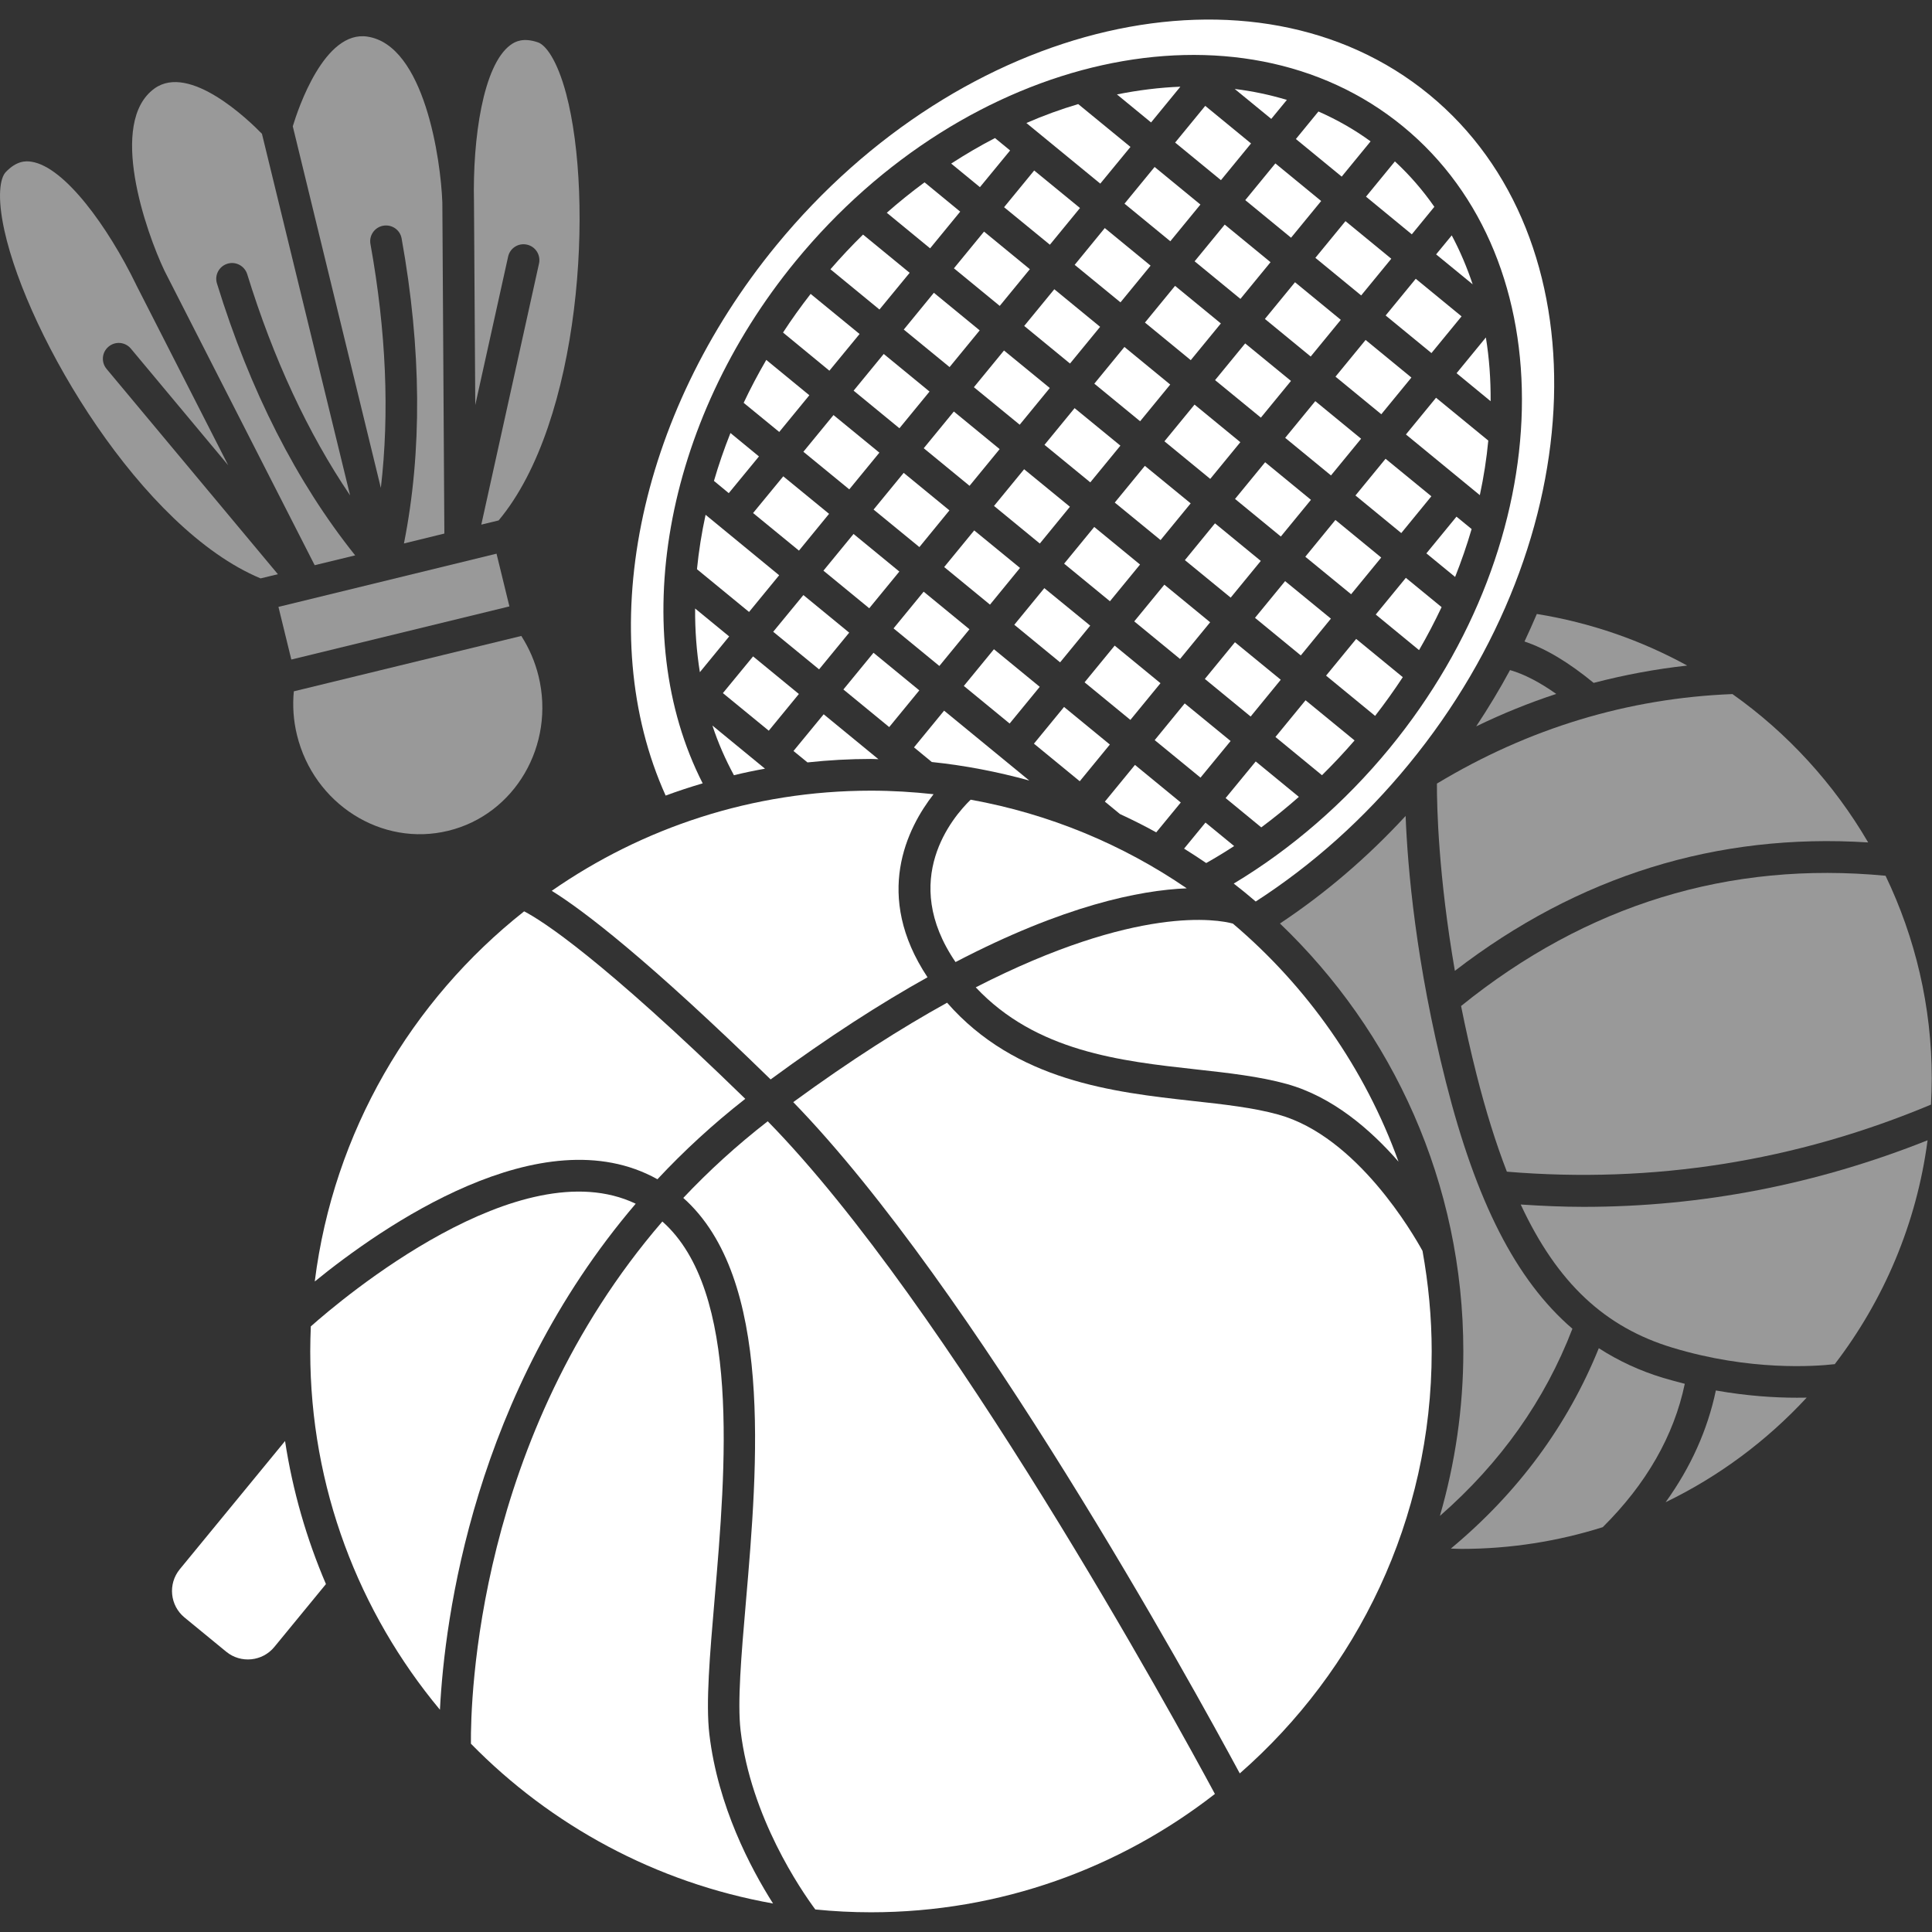 <svg width="24" height="24" viewBox="0 0 24 24" fill="none" xmlns="http://www.w3.org/2000/svg">
<rect x="0" y="0" width="24" height="24" fill="#333333" stroke="none"/>
<g clip-path="url(#clip0_2935_3119)">
<path d="M16.59 4.679L16.964 4.223L17.533 4.69L17.159 5.146L16.59 4.679Z" fill="white"/>
<path d="M16.838 6.155L17.212 5.699L17.781 6.165L17.407 6.622L16.838 6.155Z" fill="white"/>
<path d="M15.713 3.962L16.087 3.506L16.656 3.973L16.282 4.429L15.713 3.962Z" fill="white"/>
<path d="M14.84 3.246L15.214 2.79L15.783 3.257L15.409 3.713L14.84 3.246Z" fill="white"/>
<path d="M16.34 3.203L16.714 2.747L17.283 3.214L16.909 3.67L16.34 3.203Z" fill="white"/>
<path d="M14.967 8.434L15.341 7.978L15.91 8.444L15.536 8.901L14.967 8.434Z" fill="white"/>
<path d="M16.215 6.916L16.589 6.459L17.158 6.926L16.784 7.382L16.215 6.916Z" fill="white"/>
<path d="M13.473 8.476L13.847 8.02L14.416 8.487L14.042 8.943L13.473 8.476Z" fill="white"/>
<path d="M14.09 7.719L14.464 7.263L15.033 7.73L14.659 8.186L14.09 7.719Z" fill="white"/>
<path d="M15.59 7.675L15.964 7.219L16.533 7.685L16.159 8.142L15.59 7.675Z" fill="white"/>
<path d="M13.969 2.53L14.343 2.074L14.912 2.541L14.538 2.997L13.969 2.53Z" fill="white"/>
<path d="M10.819 9.428C10.85 9.428 10.881 9.43 10.912 9.431L10.232 8.873L9.857 9.329L10.031 9.471C10.29 9.443 10.553 9.428 10.819 9.428Z" fill="white"/>
<path d="M9.355 6.373L9.73 5.917L10.299 6.383L9.925 6.84L9.355 6.373Z" fill="white"/>
<path d="M9.605 7.848L9.98 7.392L10.549 7.859L10.175 8.315L9.605 7.848Z" fill="white"/>
<path d="M8.98 8.61L9.355 8.154L9.924 8.621L9.55 9.077L8.98 8.61Z" fill="white"/>
<path d="M10.477 8.565L10.851 8.109L11.42 8.576L11.046 9.032L10.477 8.565Z" fill="white"/>
<path d="M12.6 7.761L12.973 7.306L13.543 7.772L13.169 8.228L12.6 7.761Z" fill="white"/>
<path d="M12.723 4.049L13.097 3.593L13.666 4.06L13.292 4.516L12.723 4.049Z" fill="white"/>
<path d="M11.85 3.333L12.224 2.877L12.793 3.344L12.419 3.8L11.85 3.333Z" fill="white"/>
<path d="M9.98 5.612L10.354 5.156L10.924 5.623L10.55 6.079L9.98 5.612Z" fill="white"/>
<path d="M13.35 3.29L13.724 2.833L14.293 3.3L13.919 3.756L13.35 3.29Z" fill="white"/>
<path d="M11.227 4.094L11.601 3.637L12.17 4.104L11.796 4.56L11.227 4.094Z" fill="white"/>
<path d="M10.229 7.089L10.603 6.633L11.172 7.1L10.798 7.556L10.229 7.089Z" fill="white"/>
<path d="M12.348 6.285L12.722 5.829L13.291 6.295L12.917 6.752L12.348 6.285Z" fill="white"/>
<path d="M11.729 7.044L12.102 6.589L12.671 7.055L12.298 7.511L11.729 7.044Z" fill="white"/>
<path d="M14.465 5.482L14.839 5.026L15.408 5.493L15.034 5.949L14.465 5.482Z" fill="white"/>
<path d="M14.719 6.958L15.093 6.501L15.662 6.968L15.288 7.424L14.719 6.958Z" fill="white"/>
<path d="M8.167 14.649C8.491 14.302 8.853 13.967 9.258 13.65C7.46 11.899 6.735 11.437 6.511 11.321C5.11 12.428 4.143 14.06 3.91 15.919C4.734 15.248 6.729 13.847 8.167 14.649Z" fill="white"/>
<path d="M13.848 6.243L14.222 5.787L14.791 6.253L14.417 6.709L13.848 6.243Z" fill="white"/>
<path d="M18.338 9.023C18.663 8.865 18.995 8.731 19.332 8.62C19.124 8.473 18.932 8.374 18.758 8.324C18.631 8.56 18.49 8.793 18.338 9.023Z" fill="white" fill-opacity="0.5"/>
<path d="M10.819 9.822C9.347 9.822 7.98 10.283 6.854 11.066C7.249 11.311 8.045 11.918 9.573 13.409C10.293 12.88 10.942 12.463 11.522 12.14C10.847 11.123 11.268 10.288 11.597 9.866C11.342 9.838 11.082 9.822 10.819 9.822Z" fill="white"/>
<path d="M18.073 12.06C19.604 10.881 21.328 10.345 23.207 10.465C22.783 9.739 22.208 9.108 21.521 8.622C20.223 8.673 18.989 9.047 17.85 9.734C17.849 10.019 17.868 10.874 18.073 12.06Z" fill="white" fill-opacity="0.5"/>
<path d="M8.729 9.731C7.783 7.876 8.237 5.251 9.884 3.244C12.011 0.653 15.396 -0.098 17.429 1.571C19.463 3.24 19.387 6.706 17.26 9.297C16.707 9.97 16.043 10.546 15.326 10.976C15.419 11.048 15.51 11.122 15.599 11.199C16.305 10.743 16.945 10.171 17.5 9.494C19.806 6.685 19.92 2.953 17.754 1.175C15.588 -0.602 11.95 0.238 9.644 3.047C7.905 5.166 7.367 7.886 8.269 9.883C8.42 9.827 8.573 9.777 8.729 9.731Z" fill="white"/>
<path d="M18.938 7.969C19.204 8.058 19.488 8.229 19.797 8.483C20.178 8.384 20.565 8.311 20.959 8.268C20.389 7.955 19.76 7.735 19.091 7.627C19.042 7.741 18.992 7.855 18.938 7.969Z" fill="white" fill-opacity="0.5"/>
<path d="M13.219 7.002L13.593 6.546L14.162 7.013L13.788 7.469L13.219 7.002Z" fill="white"/>
<path d="M11.475 5.568L11.849 5.112L12.418 5.579L12.044 6.035L11.475 5.568Z" fill="white"/>
<path d="M12.098 4.81L12.472 4.354L13.041 4.82L12.667 5.276L12.098 4.81Z" fill="white"/>
<path d="M10.852 6.33L11.226 5.874L11.794 6.34L11.421 6.796L10.852 6.33Z" fill="white"/>
<path d="M15.342 6.198L15.716 5.742L16.285 6.209L15.911 6.665L15.342 6.198Z" fill="white"/>
<path d="M11.1 7.806L11.474 7.35L12.043 7.817L11.669 8.273L11.1 7.806Z" fill="white"/>
<path d="M12.786 9.696L11.728 8.828L11.354 9.284L11.575 9.466C11.99 9.509 12.394 9.588 12.786 9.696Z" fill="white"/>
<path d="M12.975 5.526L13.349 5.07L13.918 5.536L13.544 5.992L12.975 5.526Z" fill="white"/>
<path d="M15.094 4.722L15.468 4.266L16.037 4.732L15.663 5.188L15.094 4.722Z" fill="white"/>
<path d="M15.965 5.439L16.339 4.983L16.908 5.45L16.534 5.906L15.965 5.439Z" fill="white"/>
<path d="M13.594 4.766L13.968 4.31L14.537 4.777L14.163 5.233L13.594 4.766Z" fill="white"/>
<path d="M14.223 4.007L14.597 3.551L15.166 4.018L14.792 4.474L14.223 4.007Z" fill="white"/>
<path d="M10.604 4.853L10.978 4.397L11.547 4.864L11.173 5.32L10.604 4.853Z" fill="white"/>
<path d="M8.869 5.974L9.053 6.126L9.428 5.67L9.074 5.379C8.995 5.577 8.927 5.775 8.869 5.974Z" fill="white"/>
<path d="M8.658 7.071L9.305 7.602L9.679 7.146L8.765 6.395C8.716 6.621 8.68 6.847 8.658 7.071Z" fill="white"/>
<path d="M8.694 8.35L9.058 7.906L8.635 7.559C8.633 7.828 8.653 8.093 8.694 8.35Z" fill="white"/>
<path d="M15.986 13.466C16.553 13.624 17.025 14.031 17.373 14.431C16.955 13.272 16.238 12.255 15.315 11.473C15.132 11.424 14.132 11.235 12.121 12.265C12.871 13.064 13.921 13.181 14.855 13.284C15.263 13.329 15.647 13.372 15.986 13.466Z" fill="white"/>
<path d="M14.742 11.035C13.949 10.492 13.039 10.111 12.058 9.934C11.835 10.15 11.171 10.928 11.87 11.951C13.216 11.249 14.156 11.059 14.742 11.035Z" fill="white"/>
<path d="M9.503 9.549L8.85 9.013C8.92 9.228 9.011 9.433 9.117 9.63C9.244 9.599 9.373 9.572 9.503 9.549Z" fill="white"/>
<path d="M10.316 3.345L10.925 3.845L11.3 3.389L10.721 2.914C10.582 3.05 10.447 3.194 10.316 3.345Z" fill="white"/>
<path d="M11.016 2.643L11.554 3.085L11.928 2.629L11.485 2.265C11.325 2.383 11.168 2.509 11.016 2.643Z" fill="white"/>
<path d="M9.238 5.004L9.68 5.366L10.054 4.91L9.519 4.471C9.417 4.646 9.323 4.824 9.238 5.004Z" fill="white"/>
<path d="M9.727 4.131L10.303 4.605L10.678 4.149L10.07 3.651C9.948 3.808 9.833 3.968 9.727 4.131Z" fill="white"/>
<path d="M8.877 19.865C9.017 18.237 9.203 16.037 8.228 15.174C5.918 17.852 5.845 21.122 5.85 21.661C6.844 22.676 8.146 23.387 9.603 23.646C9.325 23.208 8.918 22.439 8.812 21.544C8.766 21.155 8.818 20.557 8.877 19.865Z" fill="white"/>
<path d="M19.533 16.506C18.83 15.902 18.336 14.922 17.962 13.443C17.586 11.959 17.486 10.777 17.461 10.136C16.988 10.649 16.465 11.097 15.9 11.472C17.302 12.813 18.178 14.699 18.178 16.788C18.178 17.497 18.075 18.182 17.887 18.831C18.64 18.173 19.192 17.394 19.533 16.506Z" fill="white" fill-opacity="0.5"/>
<path d="M21.315 17.273C21.212 17.763 21.003 18.228 20.691 18.661C21.355 18.34 21.948 17.897 22.443 17.362C22.404 17.363 22.364 17.363 22.321 17.363C22.051 17.363 21.705 17.342 21.315 17.273Z" fill="white" fill-opacity="0.5"/>
<path d="M20.662 17.117C20.37 17.029 20.105 16.905 19.861 16.748C19.474 17.704 18.861 18.54 18.023 19.237C18.067 19.238 18.11 19.241 18.154 19.241C18.765 19.241 19.355 19.146 19.91 18.971C20.452 18.433 20.794 17.835 20.929 17.19C20.841 17.168 20.753 17.144 20.662 17.117Z" fill="white" fill-opacity="0.5"/>
<path d="M18.891 14.963C19.348 15.945 19.942 16.489 20.775 16.741C21.737 17.033 22.547 16.974 22.792 16.946C23.4 16.153 23.809 15.201 23.945 14.165C22.569 14.713 21.137 14.992 19.672 14.992C19.413 14.992 19.152 14.98 18.891 14.963Z" fill="white" fill-opacity="0.5"/>
<path d="M23.423 10.879C21.48 10.694 19.708 11.238 18.15 12.497C18.204 12.768 18.267 13.051 18.342 13.347C18.457 13.802 18.582 14.201 18.719 14.555C20.533 14.706 22.304 14.427 23.987 13.722C23.993 13.614 23.997 13.505 23.997 13.396C23.997 12.5 23.791 11.645 23.423 10.879Z" fill="white" fill-opacity="0.5"/>
<path d="M11.816 2.032L12.173 2.325L12.548 1.869L12.36 1.715C12.176 1.81 11.995 1.916 11.816 2.032Z" fill="white"/>
<path d="M2.233 19.494C2.084 19.676 2.111 19.944 2.292 20.093L2.81 20.518C2.991 20.667 3.26 20.64 3.408 20.459L4.049 19.678C3.809 19.118 3.636 18.522 3.541 17.901L2.233 19.494Z" fill="white"/>
<path d="M3.861 16.477C3.857 16.581 3.854 16.684 3.854 16.789C3.854 18.48 4.459 20.031 5.465 21.239C5.523 20.103 5.882 17.314 7.897 14.953C6.456 14.265 4.244 16.137 3.861 16.477Z" fill="white"/>
<path d="M8.488 14.881C9.608 15.877 9.413 18.187 9.266 19.898C9.208 20.569 9.159 21.149 9.2 21.498C9.327 22.572 9.95 23.48 10.128 23.72C10.355 23.743 10.586 23.755 10.819 23.755C12.429 23.755 13.911 23.205 15.092 22.285C14.591 21.354 11.77 16.206 9.537 13.929C9.148 14.231 8.8 14.55 8.488 14.881Z" fill="white"/>
<path d="M15.881 13.846C15.573 13.76 15.203 13.719 14.812 13.676C13.83 13.567 12.618 13.43 11.765 12.456C11.201 12.768 10.565 13.171 9.854 13.691C12.093 15.996 14.8 20.915 15.401 22.03C16.861 20.752 17.785 18.877 17.785 16.789C17.785 16.362 17.744 15.945 17.671 15.539C17.559 15.336 16.86 14.118 15.881 13.846Z" fill="white"/>
<path d="M14.299 1.521L14.663 1.077C14.404 1.087 14.14 1.12 13.875 1.173L14.299 1.521Z" fill="white"/>
<path d="M16.827 9.198L16.218 8.699L15.844 9.155L16.422 9.63C16.562 9.492 16.697 9.348 16.827 9.198Z" fill="white"/>
<path d="M17.426 8.412L16.847 7.937L16.473 8.393L17.082 8.893C17.204 8.736 17.319 8.575 17.426 8.412Z" fill="white"/>
<path d="M12.473 2.574L12.847 2.118L13.416 2.584L13.042 3.04L12.473 2.574Z" fill="white"/>
<path d="M16.135 9.899L15.599 9.459L15.225 9.914L15.668 10.278C15.828 10.159 15.984 10.032 16.135 9.899Z" fill="white"/>
<path d="M18.281 6.572L18.093 6.418L17.719 6.874L18.076 7.167C18.154 6.97 18.223 6.771 18.281 6.572Z" fill="white"/>
<path d="M15.331 10.51L14.975 10.218L14.709 10.542C14.802 10.6 14.893 10.659 14.984 10.721C15.101 10.655 15.216 10.585 15.331 10.51Z" fill="white"/>
<path d="M14.363 10.34L14.668 9.969L14.099 9.502L13.725 9.958L13.912 10.112C14.065 10.183 14.216 10.258 14.363 10.34Z" fill="white"/>
<path d="M12.844 9.238L13.218 8.782L13.787 9.249L13.413 9.705L12.844 9.238Z" fill="white"/>
<path d="M14.344 9.194L14.717 8.738L15.287 9.205L14.913 9.66L14.344 9.194Z" fill="white"/>
<path d="M18.488 5.473L17.839 4.941L17.465 5.397L18.383 6.151C18.432 5.923 18.467 5.697 18.488 5.473Z" fill="white"/>
<path d="M17.908 7.542L17.464 7.178L17.09 7.634L17.628 8.076C17.73 7.9 17.823 7.722 17.908 7.542Z" fill="white"/>
<path d="M16.969 2.443L17.538 2.911L17.818 2.569C17.676 2.365 17.513 2.176 17.328 2.005L16.969 2.443Z" fill="white"/>
<path d="M15.469 2.486L15.843 2.03L16.412 2.497L16.038 2.953L15.469 2.486Z" fill="white"/>
<path d="M16.098 1.727L16.667 2.194L17.026 1.756C16.823 1.608 16.605 1.485 16.378 1.385L16.098 1.727Z" fill="white"/>
<path d="M14.598 1.771L14.972 1.315L15.541 1.782L15.167 2.238L14.598 1.771Z" fill="white"/>
<path d="M12.75 1.528L13.668 2.281L14.043 1.825L13.394 1.293C13.178 1.357 12.963 1.435 12.75 1.528Z" fill="white"/>
<path d="M11.973 8.521L12.347 8.065L12.916 8.532L12.542 8.988L11.973 8.521Z" fill="white"/>
<path d="M15.792 1.477L15.986 1.241C15.776 1.178 15.56 1.132 15.338 1.105L15.792 1.477Z" fill="white"/>
<path d="M18.458 4.192L18.094 4.636L18.517 4.984C18.519 4.714 18.5 4.448 18.458 4.192Z" fill="white"/>
<path d="M17.213 3.919L17.587 3.463L18.156 3.93L17.782 4.386L17.213 3.919Z" fill="white"/>
<path d="M18.034 2.924L17.84 3.16L18.294 3.532C18.223 3.32 18.137 3.117 18.034 2.924Z" fill="white"/>
<path d="M3.909 7.021L4.412 6.899C3.685 5.99 3.107 4.857 2.695 3.521C2.663 3.418 2.721 3.308 2.825 3.276C2.928 3.244 3.038 3.302 3.071 3.406C3.396 4.457 3.824 5.378 4.349 6.154L3.254 1.662C3.092 1.495 2.355 0.783 1.918 1.1C1.338 1.522 1.812 2.877 2.043 3.363L3.909 7.021Z" fill="white" fill-opacity="0.5"/>
<path d="M3.459 7.539L6.168 6.878L6.328 7.533L3.619 8.193L3.459 7.539Z" fill="white" fill-opacity="0.5"/>
<path d="M3.237 7.185L3.452 7.133L1.324 4.583C1.254 4.499 1.265 4.375 1.349 4.306C1.432 4.236 1.556 4.247 1.626 4.331L2.835 5.78L1.691 3.537C1.691 3.537 1.69 3.535 1.69 3.534C1.343 2.822 0.806 2.074 0.391 2.009C0.317 1.997 0.205 1.998 0.072 2.137C0.002 2.21 -0.039 2.439 0.055 2.865C0.349 4.194 1.761 6.569 3.237 7.185Z" fill="white" fill-opacity="0.5"/>
<path d="M4.602 3.032C4.582 2.925 4.654 2.823 4.76 2.804C4.868 2.785 4.97 2.855 4.989 2.962C5.237 4.338 5.245 5.61 5.018 6.751L5.52 6.628L5.495 2.517C5.476 1.984 5.273 0.563 4.565 0.455C4.03 0.372 3.703 1.351 3.637 1.569L4.731 6.061C4.84 5.13 4.797 4.116 4.602 3.032Z" fill="white" fill-opacity="0.5"/>
<path d="M5.888 2.509L5.904 5.031L6.312 3.188C6.335 3.082 6.44 3.015 6.546 3.039C6.652 3.062 6.719 3.167 6.696 3.273L5.979 6.517L6.194 6.465C7.221 5.238 7.382 2.48 7.033 1.165C6.921 0.744 6.778 0.558 6.682 0.526C6.5 0.464 6.4 0.515 6.341 0.559C6.002 0.808 5.87 1.717 5.888 2.508C5.888 2.508 5.888 2.509 5.888 2.509Z" fill="white" fill-opacity="0.5"/>
<path d="M5.569 10.32C6.396 10.119 6.899 9.257 6.69 8.399C6.646 8.219 6.573 8.052 6.476 7.9L3.65 8.588C3.633 8.769 3.645 8.95 3.689 9.13C3.898 9.988 4.741 10.523 5.569 10.32Z" fill="white" fill-opacity="0.5"/>
</g>
<defs>
<clipPath id="clip0_2935_3119">
<rect width="24" height="24" fill="white"/>
</clipPath>
</defs>
</svg>
